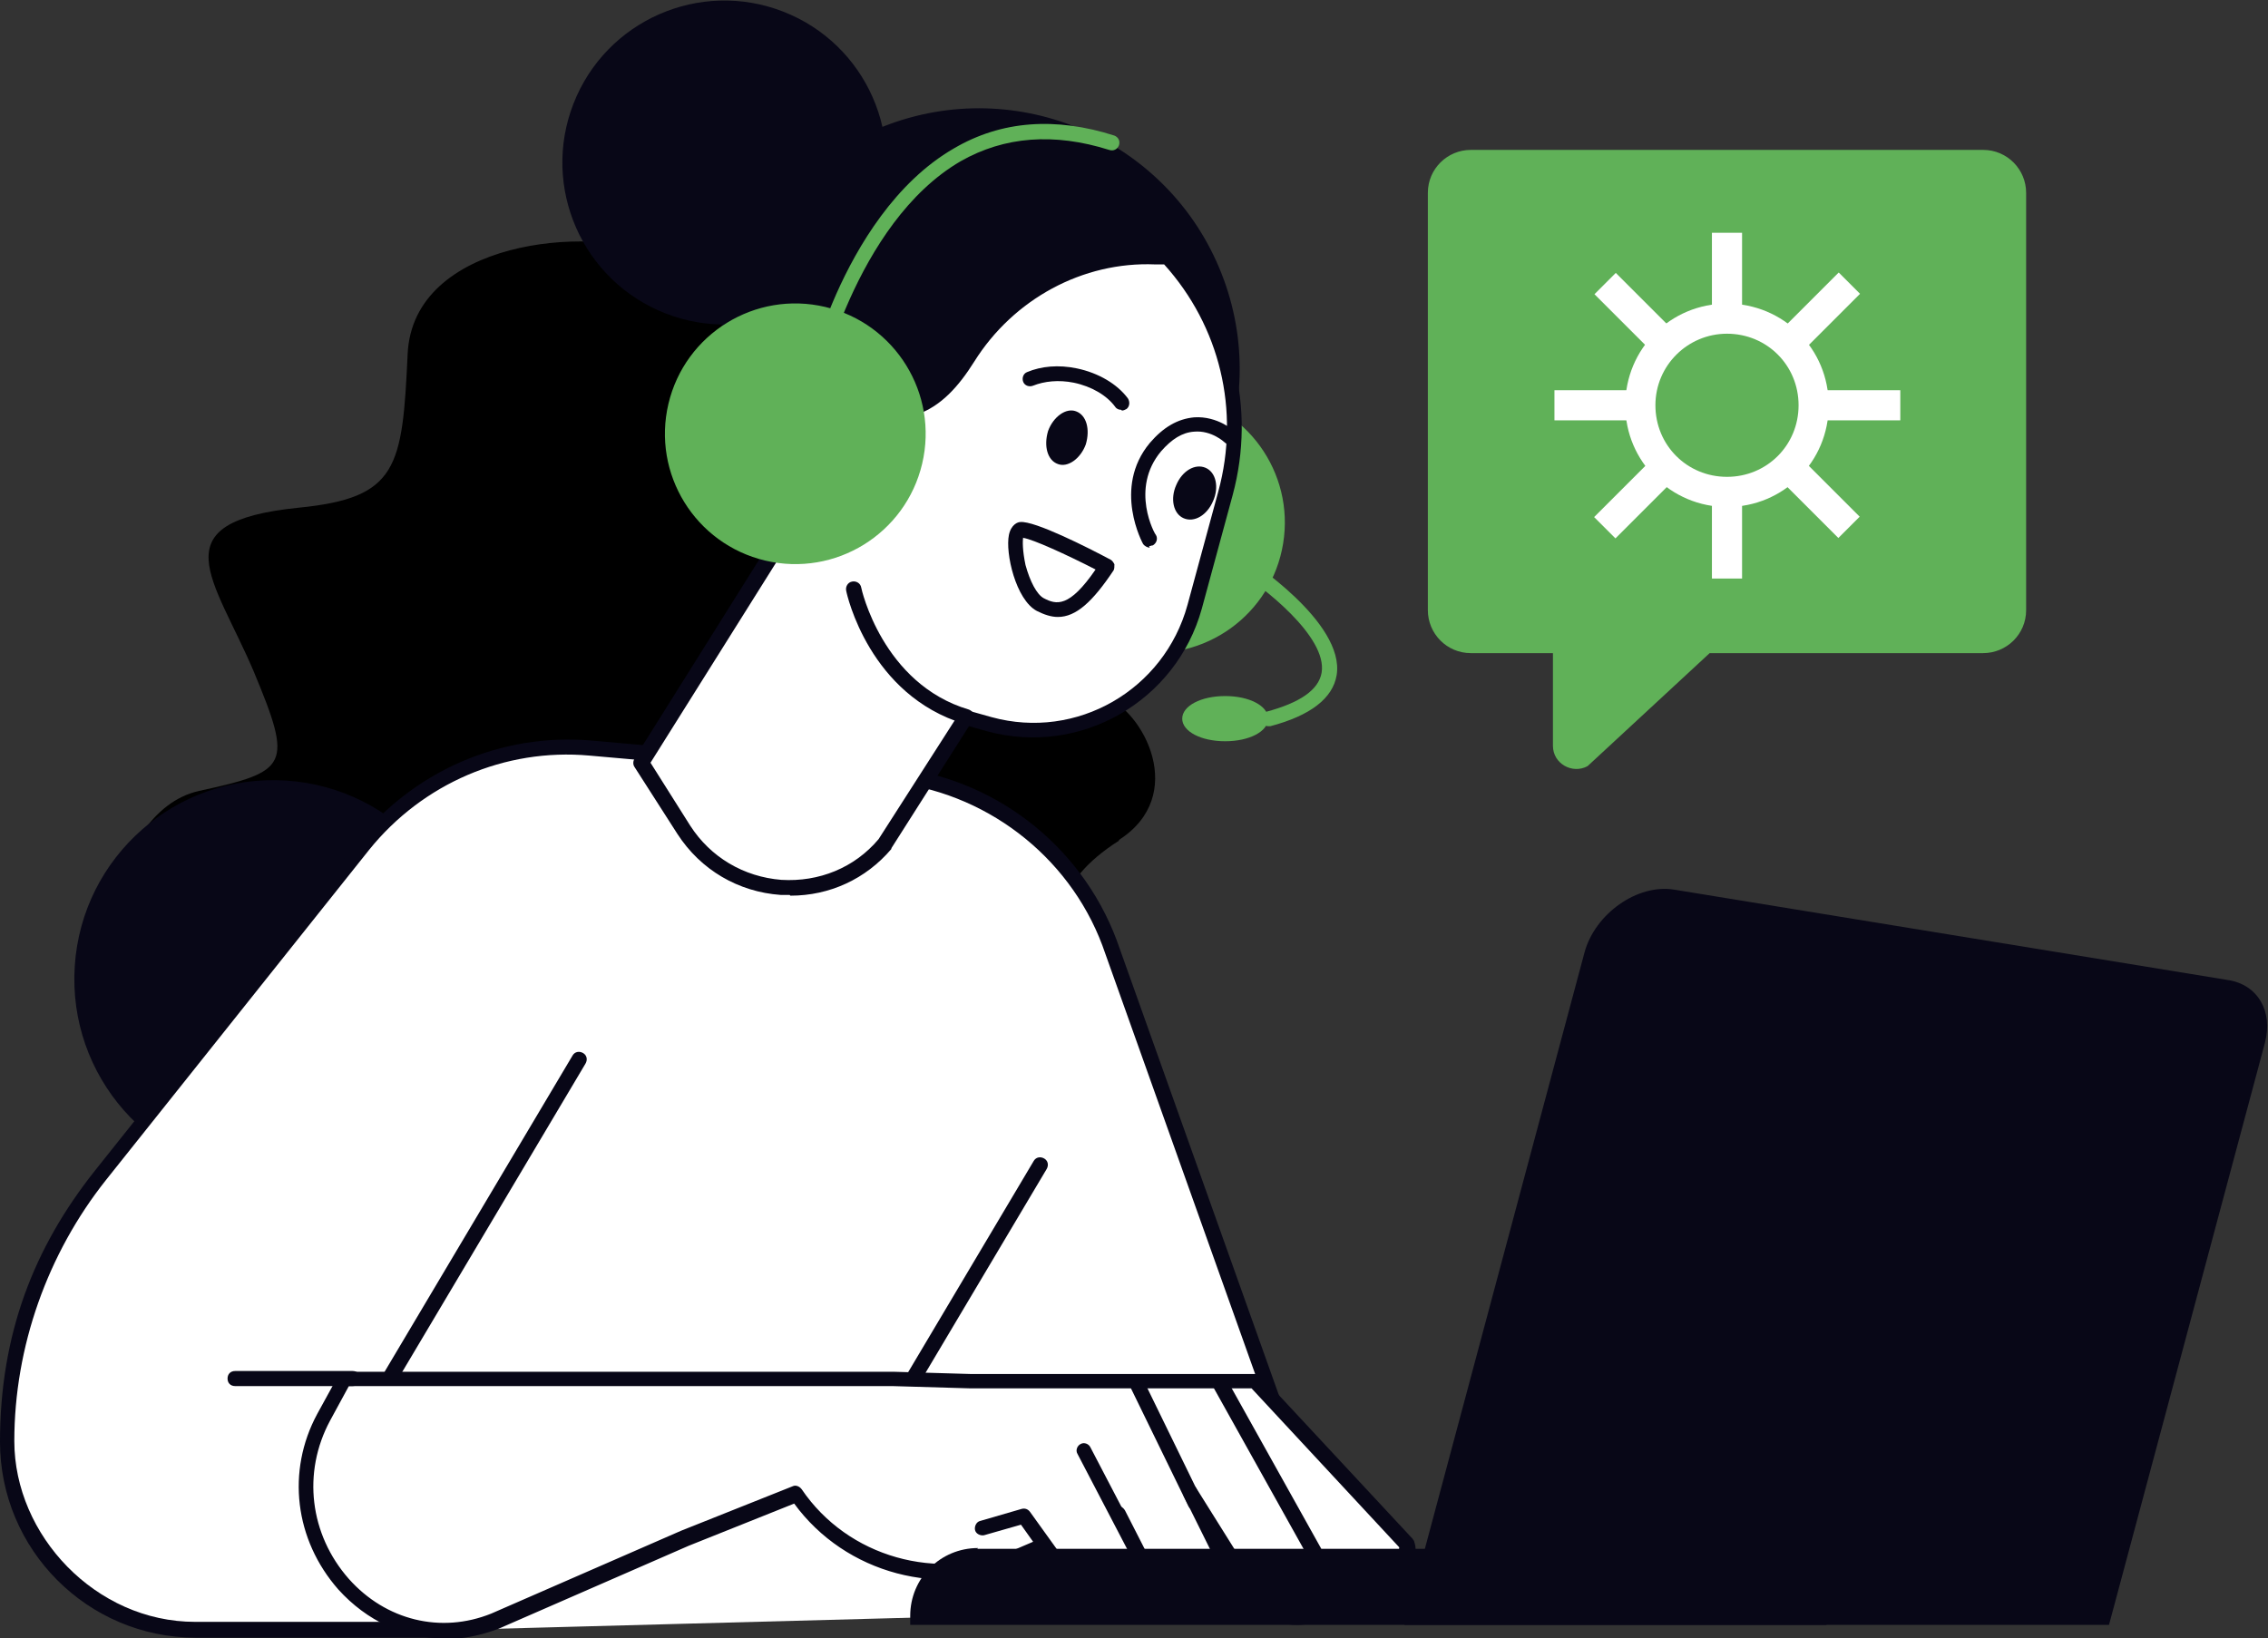 <?xml version="1.0" encoding="UTF-8"?>
<svg id="_x3C_Layer_x3E_" xmlns="http://www.w3.org/2000/svg" version="1.1" viewBox="0 0 301 217.5">
  <rect x="0" y="0" width="301" height="217.5" fill="#333333" stroke="none"/>
  <!-- Generator: Adobe Illustrator 29.7.1, SVG Export Plug-In . SVG Version: 2.1.1 Build 8)  -->
  <defs>
    <style>
      .st0 {
        fill: #080717;
      }

      .st1 {
        fill: #60b158;
      }

      .st2 {
        fill: #fff;
      }
    </style>
  </defs>
  <path d="M148.5,111.6c-4.4,2.8-6.7,5.8-7,8H14.7c1.9-6.2,5.4-13.2,11.7-14.6,11.9-2.6,12.5-3.3,7.3-15.8-5.3-12.5-12.7-19.9,5.9-21.8,13.2-1.3,13.8-5.3,14.5-20.4.7-15.2,24.4-17.1,33-13.2,8.6,4,0-5.9,7.9-7.9,7.9-2,9.9,2.6,11.2,5.9,1.3,3.3,17.8,4.6,21.1,16.5,3.3,11.9,16.5,10.6,11.9,30.3-4.6,19.8,2,11.9,7.3,13.8,5.3,2,11.2,13.2,2,19.1Z"/>
  <circle class="st0" cx="36.2" cy="130" r="26.4" transform="translate(-95.8 157.7) rotate(-86.3)"/>
  <g>
    <path class="st2" d="M59,216.4H26c-13.8,0-25-11.2-25-25h0c0-12.8,4.4-25.3,12.4-35.4l34.9-43.8c7.2-9.1,18.5-13.9,30-12.9l39.6,3.5c13.3,1.2,24.7,9.8,29.4,22.3l31.4,88.1-119.7,3.2Z"/>
    <path class="st0" d="M59,217.4H26c-14.4,0-26-11.7-26-26s4.5-25.8,12.6-36l34.9-43.8c7.5-9.3,19-14.3,30.9-13.3l39.6,3.5c13.6,1.2,25.4,10.2,30.2,23l31.4,88.1c.2.5,0,1.1-.6,1.3-.5.2-1.1,0-1.3-.6l-31.4-88.1c-4.5-12-15.7-20.5-28.5-21.7l-39.6-3.5c-11.2-1-22.1,3.7-29.2,12.5l-34.9,43.8c-7.8,9.8-12.2,22.2-12.2,34.7s10.8,24,24,24h32.9c.6,0,1,.4,1,1s-.4,1-1,1Z"/>
  </g>
  <path class="st0" d="M113.1,197.5c-.2,0-.4,0-.5-.1-.5-.3-.6-.9-.3-1.4l24.9-41.9c.3-.5.9-.6,1.4-.3.5.3.6.9.3,1.4l-24.9,41.9c-.2.3-.5.5-.9.5Z"/>
  <g>
    <g>
      <path class="st2" d="M105.6,198.2c6.4,9.6,18.9,12.9,29.5,8.3l13.3-5.7,4.8,9.4c1.6,3.3,5.5,4.8,8.9,3.3,1.5-.7,2.2-2.5,1.5-4l-5.7-11.5h0s8.2,13.1,8.2,13.1c1.9,3.2,6,4.3,9.2,2.5,1.5-.8,2-2.7,1.1-4.1l-2.2-3.6,1.6,1.7c2.6,2.7,6.8,2.8,9.5.3h0c1.2-1.1,1.7-2.1,1.3-3l-20.1-21.6h-37.8l-10.2-.3H45.7l-2.8,5.1c-8.3,15.2,6.6,33.5,22.7,27l25.2-11,14.7-5.9Z"/>
      <path class="st0" d="M58.9,217.5c-5.2,0-10.2-2.3-14-6.5-5.8-6.6-6.9-15.7-2.8-23.3l2.8-5.1c.2-.3.5-.5.9-.5h72.8l10.3.3h37.8c.3,0,.5.1.7.3l20.1,21.6c0,.1.2.2.2.4.6,1.7-.5,3.1-1.6,4.1-2.4,2.1-5.6,2.6-8.3,1.5.2.6.1,1.3,0,2-.3,1-1,1.9-1.9,2.4-3.7,2.1-8.4.8-10.5-2.8l-.4-.7c0,.4,0,.9-.3,1.3-.4,1-1.1,1.8-2.1,2.2-3.9,1.7-8.4,0-10.2-3.8l-4.3-8.6-12.4,5.3c-10.9,4.7-23.5,1.3-30.3-8l-14,5.6-25.2,11c-2.4.9-4.8,1.4-7.1,1.4ZM46.3,184l-2.5,4.6c-3.7,6.9-2.7,15.1,2.5,21,4.9,5.5,12.2,7.3,18.9,4.6l25.2-11,14.8-5.9c.4-.2.9,0,1.2.4,6.1,9,18,12.4,28.3,8l13.3-5.7c.5-.2,1,0,1.3.5l4.8,9.4c1.4,2.9,4.7,4.1,7.6,2.8.5-.2.9-.6,1.1-1.1.2-.5.2-1,0-1.5l-5.7-11.5c-.1-.3-.1-.6,0-.8.1-.3.4-.5.6-.6h0c.4-.2.9,0,1.1.4l8.2,13.1c1.6,2.8,5.1,3.7,7.9,2.1.5-.3.8-.7.9-1.2.1-.5,0-1.1-.2-1.5l-2.2-3.6c-.3-.4-.2-1,.2-1.3.4-.3,1-.3,1.3,0l1.6,1.7c2.2,2.3,5.8,2.4,8.1.3,1-1,1.1-1.5,1.1-1.8l-19.6-21.1h-37.4l-10.3-.3H46.3Z"/>
    </g>
    <path class="st0" d="M174.4,207c-.4,0-.7-.2-.9-.5l-12.5-22.4c-.3-.5,0-1.1.4-1.4.5-.3,1.1,0,1.4.4l12.5,22.4c.3.5,0,1.1-.4,1.4-.2,0-.3.1-.5.1Z"/>
    <path class="st0" d="M158.6,200.5c-.4,0-.7-.2-.9-.6l-7.8-16c-.2-.5,0-1.1.5-1.3.5-.2,1.1,0,1.3.5l7.8,16c.2.5,0,1.1-.5,1.3-.1,0-.3.1-.4.1Z"/>
    <g>
      <path class="st2" d="M144.1,192.7l7.2,13.8c1.2,2.3.3,5.2-2,6.4h0c-2.3,1.2-5.2.3-6.4-2l-6.9-9.6-5.5,1.6,13.6-10.1Z"/>
      <path class="st0" d="M147,214.4c-2,0-4-1.1-5.1-3l-6.4-9-4.9,1.4c-.5.1-1.1-.2-1.2-.7-.1-.5.2-1.1.7-1.2l5.5-1.6c.4-.1.8,0,1.1.4l6.9,9.6s0,0,0,.1c.5.9,1.2,1.5,2.2,1.8,1,.3,2,.2,2.9-.3.9-.5,1.5-1.2,1.8-2.2.3-1,.2-2-.3-2.9l-7.2-13.8c-.3-.5,0-1.1.4-1.3.5-.3,1.1,0,1.3.4l7.2,13.8c1.5,2.8.4,6.3-2.4,7.7-.8.4-1.8.7-2.6.7Z"/>
    </g>
  </g>
  <circle class="st1" cx="153.3" cy="69.4" r="17.3" transform="translate(60.2 209.6) rotate(-80.8)"/>
  <path class="st1" d="M168.3,95.4c0,1.7-2.5,3-5.7,3s-5.7-1.3-5.7-3,2.5-3,5.7-3,5.7,1.3,5.7,3Z"/>
  <path class="st1" d="M168.3,96.4c-.4,0-.8-.3-1-.7-.1-.5.2-1.1.7-1.2,4.5-1.2,7-2.9,7.4-5.2.8-4.8-7.9-11.5-11.3-13.6-.5-.3-.6-.9-.3-1.4.3-.5.9-.6,1.4-.3.5.3,13.3,8.6,12.2,15.6-.5,3.1-3.5,5.4-8.8,6.8,0,0-.2,0-.3,0Z"/>
  <path class="st0" d="M279.9,215.7h-93.5l23.9-89.3c1.4-5.1,7-9.1,11.9-8.3l73.5,12c3.9.6,6,4.1,4.9,8.3l-20.7,77.3Z"/>
  <path class="st0" d="M129.7,205.6h112.7v10.1h-121.6v-1.2c0-5,4-9,9-9Z"/>
  <g>
    <circle class="st0" cx="129.9" cy="49" r="34.6" transform="translate(-8.9 51) rotate(-21.5)"/>
    <circle class="st0" cx="96.1" cy="21.5" r="21.5" transform="translate(41.2 103.3) rotate(-68.7)"/>
    <g>
      <path class="st2" d="M105.1,49.4c1.8.5,3.4,1.6,4.6,2.9h0c10,4.7,14.5,1.8,18.7-4.9,5.4-8.6,14.8-13.8,24.9-13.4h1.6c7.5,8.2,10.9,19.9,7.7,31.4l-4.1,15.1c-3.2,11.8-15.4,18.8-27.2,15.6l-3.2-.9-10.7,16.8h0c-7.2,8.5-20.7,7.6-26.7-1.8l-5.7-8.9,20-31.9c-1.8.5-3.7.6-5.7,0-5.6-1.5-8.9-7.4-7.2-13,1.6-5.4,7.5-8.6,12.9-7Z"/>
      <path class="st0" d="M104.8,118.8c-.4,0-.8,0-1.2,0-5.6-.4-10.6-3.3-13.7-8.1l-5.7-8.9c-.2-.3-.2-.7,0-1.1l18.8-30c-1.3.1-2.6,0-3.9-.4-3-.8-5.4-2.7-6.9-5.4-1.5-2.7-1.8-5.8-1-8.8.8-2.9,2.8-5.3,5.5-6.7,2.7-1.5,5.8-1.8,8.6-.9h0c1.9.6,3.5,1.6,4.9,3,9.4,4.3,13.3,1.7,17.3-4.6,5.6-8.9,15.5-14.3,25.8-13.9h1.6c.3,0,.5.2.7.4,8.1,8.7,11.1,20.8,8,32.3l-4.1,15.1c-3.4,12.3-16.1,19.6-28.4,16.3l-2.5-.7-10.3,16.2s0,0,0,.1c-3.4,4-8.2,6.2-13.4,6.2ZM86.3,101.2l5.3,8.4c2.7,4.2,7.1,6.8,12.1,7.2,5,.3,9.7-1.6,12.9-5.4l10.7-16.7c.2-.4.7-.5,1.1-.4l3.2.9c11.3,3.1,22.9-3.6,26-14.9l4.1-15.1c2.9-10.7.2-21.9-7.2-30.1h-1.2c-9.6-.4-18.8,4.6-24,12.9-4.2,6.7-9.3,10.2-19.8,5.3-.2,0-.3-.1-.4-.3-1.1-1.2-2.6-2.1-4.2-2.6-2.4-.7-4.9-.4-7.1.8-2.2,1.2-3.8,3.2-4.5,5.5-.7,2.4-.4,5,.8,7.2,1.2,2.2,3.3,3.8,5.7,4.5,1.7.5,3.4.4,5.1,0,.4-.1.8,0,1.1.4.3.3.3.8,0,1.1l-19.7,31.4Z"/>
    </g>
    <path class="st0" d="M144.1,59c-.7,1.9-2.4,3.1-3.7,2.6-1.4-.5-1.9-2.4-1.3-4.4.7-1.9,2.4-3.1,3.7-2.6,1.4.5,1.9,2.4,1.3,4.4Z"/>
    <path class="st0" d="M140.4,81.9c-.9,0-1.8-.3-2.8-.8-2.8-1.5-4.2-7.7-3.7-10.1.3-1.4,1.2-1.7,1.5-1.7,1.9-.2,9,3.4,12,5,.2.1.4.4.5.6,0,.3,0,.6-.1.8-2.8,4.2-5,6.2-7.4,6.2ZM135.8,71.3c-.1.5-.1,1.8.3,3.7.6,2.2,1.5,3.9,2.4,4.4,1.7.9,3.4,1.3,6.9-3.8-3.9-2-8.3-4-9.6-4.2Z"/>
    <path class="st0" d="M148.8,54.4c-.3,0-.6-.1-.8-.4-1.1-1.5-3.1-2.7-5.5-3.2-2-.4-3.9-.2-5.4.4-.5.2-1.1,0-1.3-.5s0-1.1.5-1.3c1.9-.8,4.2-1,6.6-.5,2.9.6,5.4,2.1,6.8,4,.3.5.2,1.1-.2,1.4-.2.1-.4.2-.6.2Z"/>
    <path class="st0" d="M161,66.5c-.8,1.9-2.5,2.9-3.9,2.3s-1.8-2.6-1-4.4c.8-1.9,2.5-2.9,3.9-2.3s1.8,2.6,1,4.4Z"/>
    <path class="st0" d="M128.3,96.1c0,0-.2,0-.3,0-12.6-3.8-15.6-17.1-15.7-17.7-.1-.5.2-1.1.8-1.2.5-.1,1.1.2,1.2.8,0,.1,2.8,12.8,14.3,16.2.5.2.8.7.7,1.2-.1.4-.5.7-1,.7Z"/>
    <path class="st0" d="M106.1,61.4c0,0-.2,0-.3,0-.5-.1-.8-.7-.7-1.2.3-1.2.2-2.4-.4-3.5-.6-1.1-1.6-1.8-2.8-2.2-.5-.1-.8-.7-.7-1.2.1-.5.7-.9,1.2-.7,1.7.5,3.1,1.6,4,3.1.9,1.5,1.1,3.3.6,5-.1.4-.5.7-1,.7Z"/>
    <path class="st0" d="M152.6,72.7c-.3,0-.7-.2-.9-.5,0,0-4.1-7.4.9-13.4,1.8-2.1,3.7-3.2,5.9-3.4,3.1-.2,5.3,1.8,5.4,1.9.4.4.4,1,0,1.4-.4.4-1,.4-1.4,0,0,0-1.7-1.6-4-1.4-1.6.1-3,1-4.4,2.6-4.2,5-.8,11.1-.7,11.1.3.5.1,1.1-.4,1.4-.2,0-.3.1-.5.1Z"/>
  </g>
  <path class="st1" d="M107.7,52.9c0,0-.1,0-.2,0-.5-.1-.9-.6-.8-1.2,0-.2,1.3-5.9,4.3-12.7,2.8-6.3,7.8-14.8,15.6-19.3,6.3-3.7,13.5-4.2,21.3-1.7.5.2.8.7.6,1.3-.2.5-.7.8-1.3.6-7.3-2.3-13.9-1.8-19.7,1.5-14.1,8.2-18.9,30.5-19,30.8,0,.5-.5.8-1,.8Z"/>
  <circle class="st1" cx="105.6" cy="57.6" r="17.3" transform="translate(25.2 147.1) rotate(-76.7)"/>
  <path class="st0" d="M51.9,183.5c-.2,0-.4,0-.5-.1-.5-.3-.6-.9-.3-1.4l24.9-41.9c.3-.5.9-.6,1.4-.3.5.3.6.9.3,1.4l-24.9,41.9c-.2.3-.5.5-.9.5Z"/>
  <path class="st0" d="M46.8,184h-15.6c-.6,0-1-.4-1-1s.4-1,1-1h15.6c.6,0,1,.4,1,1s-.4,1-1,1Z"/>
  <path class="st1" d="M263.2,19.9h-68c-3.1,0-5.7,2.5-5.7,5.7v55.4c0,3.1,2.5,5.7,5.7,5.7h10.9v12.3c0,2.4,2.6,3.8,4.6,2.7l16.2-15h36.3c3.1,0,5.7-2.5,5.7-5.7V25.6c0-3.1-2.5-5.7-5.7-5.7Z"/>
  <g>
    <path class="st2" d="M229.2,67.3c-7.4,0-13.5-6-13.5-13.5s6-13.5,13.5-13.5,13.5,6,13.5,13.5-6,13.5-13.5,13.5ZM229.2,44.3c-5.2,0-9.5,4.2-9.5,9.5s4.2,9.5,9.5,9.5,9.5-4.2,9.5-9.5-4.2-9.5-9.5-9.5Z"/>
    <rect class="st2" x="227.2" y="30.9" width="4" height="11.5"/>
    <rect class="st2" x="227.2" y="65.3" width="4" height="11.5"/>
    <rect class="st2" x="206.3" y="51.8" width="11.5" height="4"/>
    <rect class="st2" x="240.7" y="51.8" width="11.5" height="4"/>
    <rect class="st2" x="211.3" y="64" width="11.5" height="4" transform="translate(16.9 172.8) rotate(-45)"/>
    <rect class="st2" x="235.6" y="39.6" width="11.5" height="4" transform="translate(41.3 182.9) rotate(-45)"/>
    <rect class="st2" x="215" y="35.9" width="4" height="11.5" transform="translate(34.2 165.7) rotate(-45)"/>
    <rect class="st2" x="239.4" y="60.2" width="4" height="11.5" transform="translate(24 190) rotate(-45)"/>
  </g>
</svg>